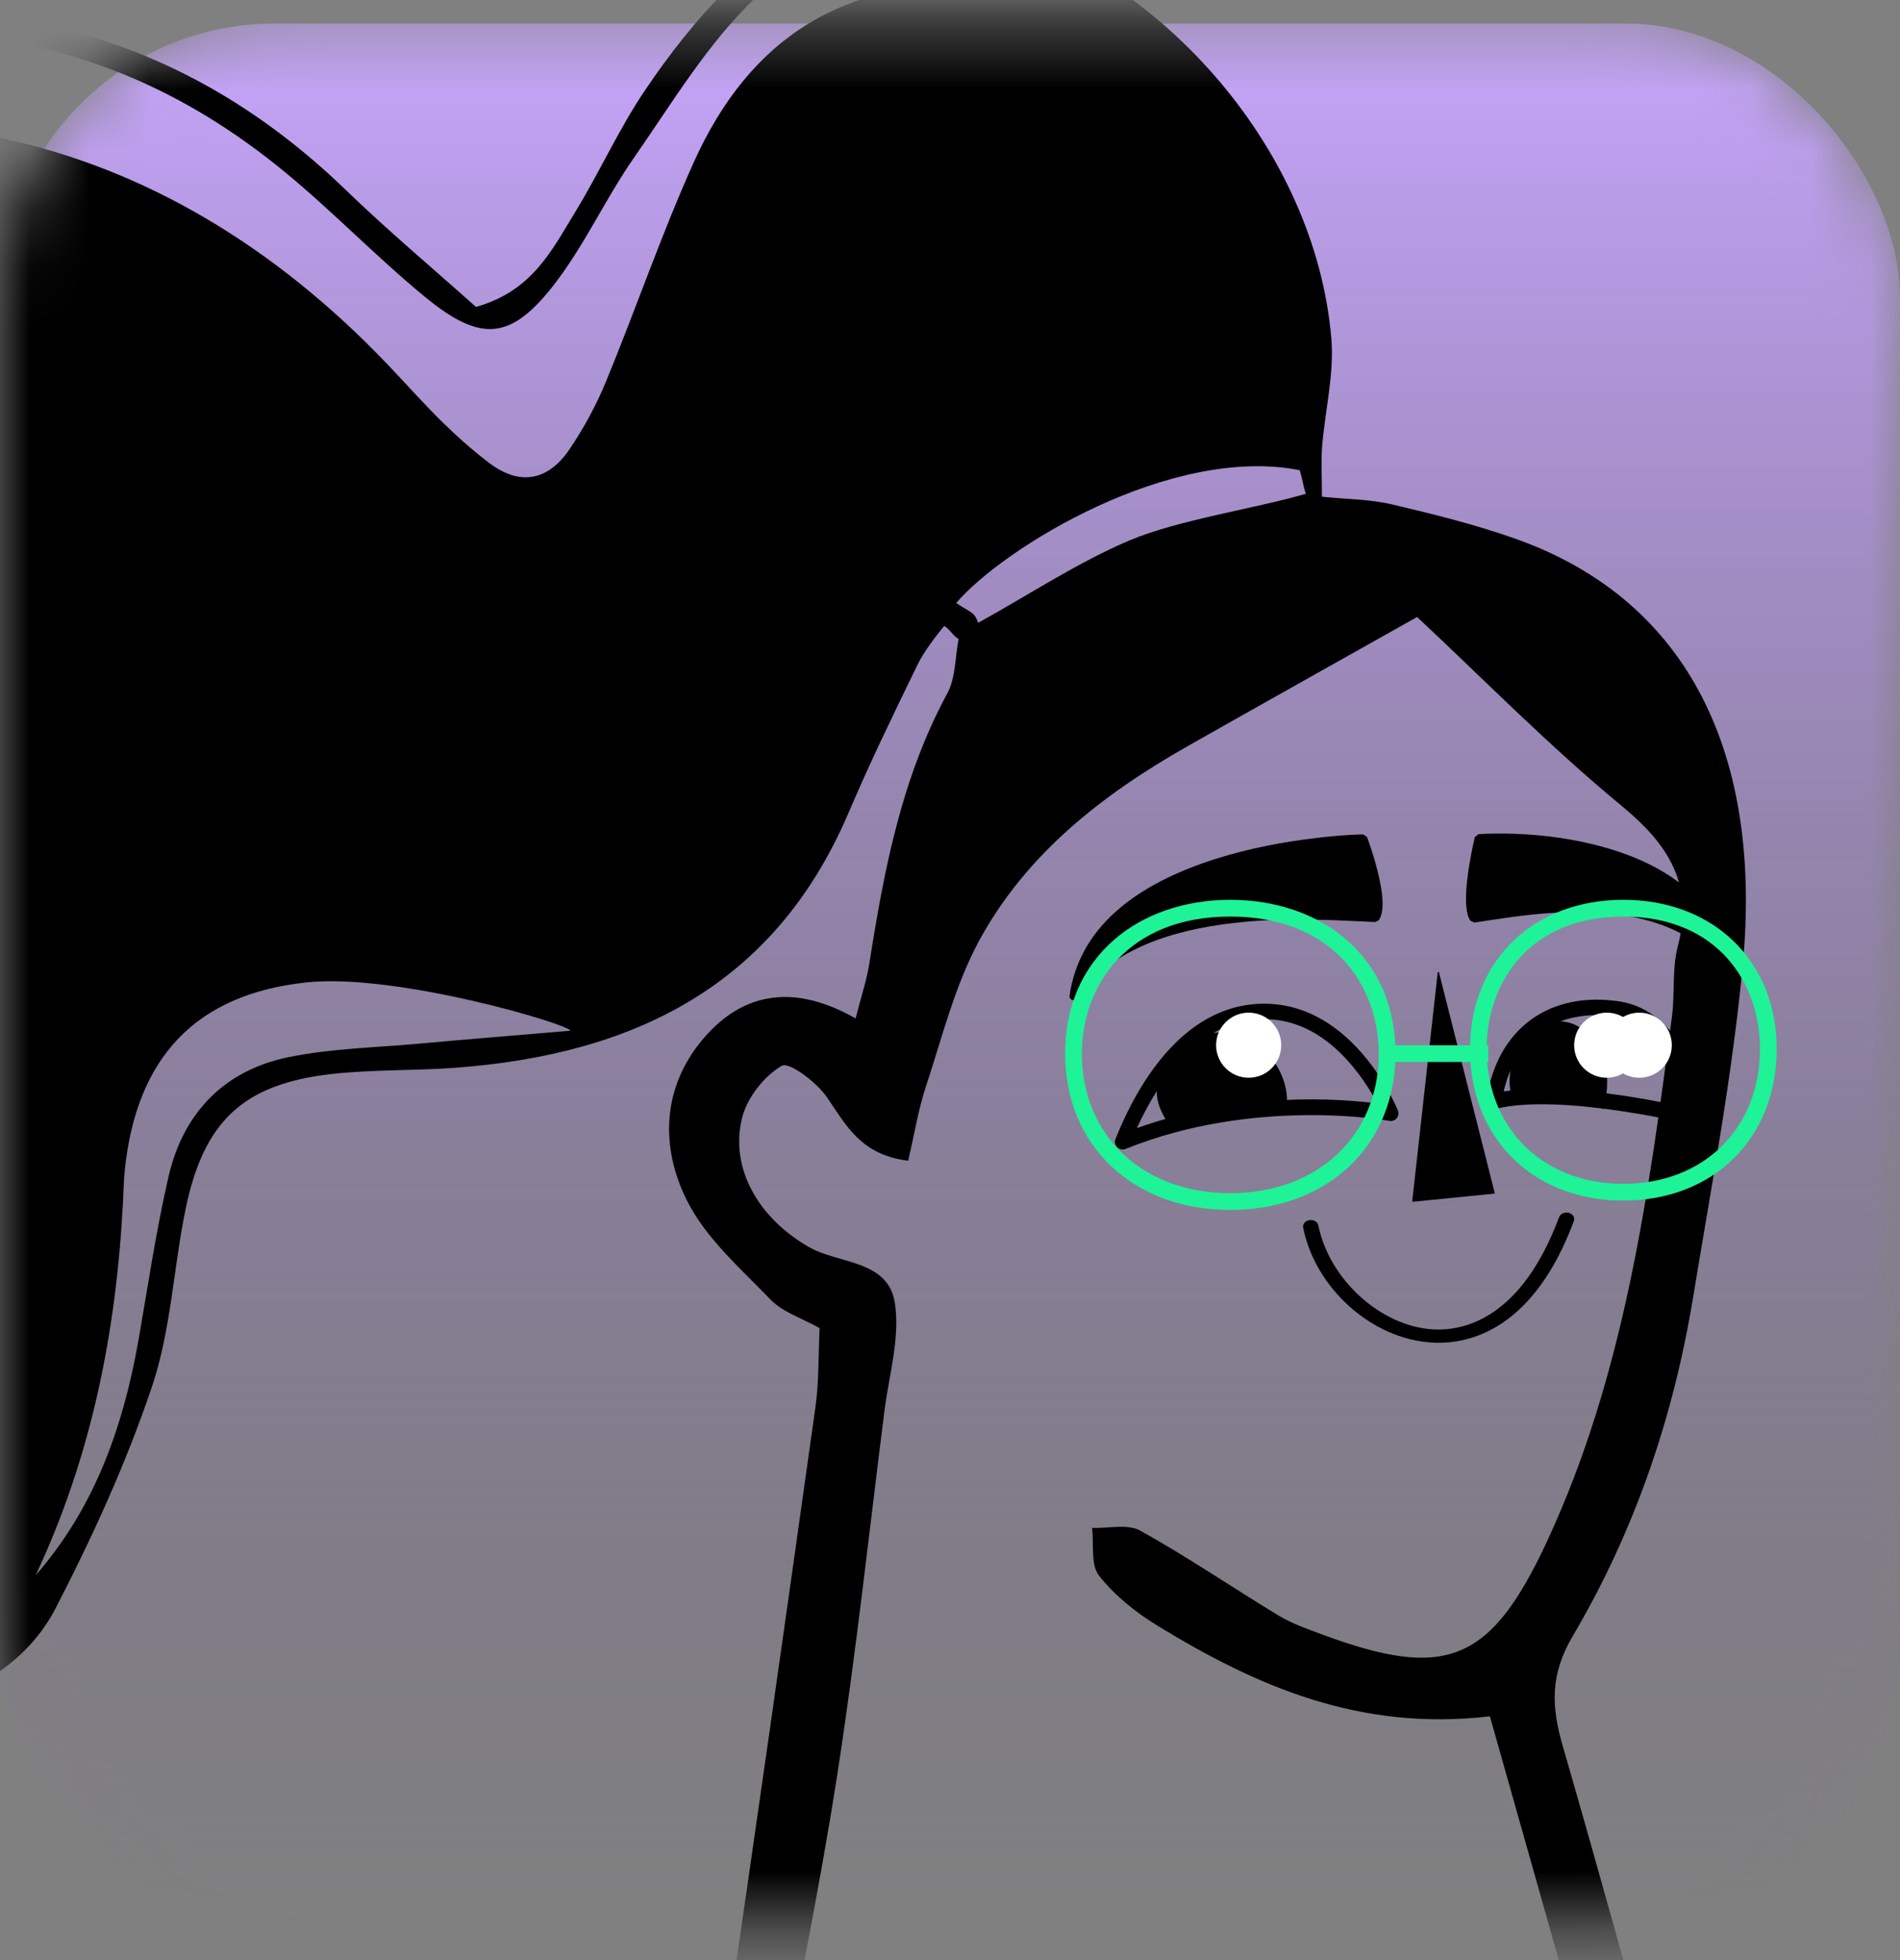 <svg width="32" height="33" viewBox="0 0 32 33" fill="none" xmlns="http://www.w3.org/2000/svg">
<rect x="0" y="0" width="32" height="33" fill="#808080" stroke="none"/>
<mask id="mask0_155_27478" style="mask-type:alpha" maskUnits="userSpaceOnUse" x="0" y="0" width="33" height="33">
<rect x="0" y="0.396" width="32" height="32" rx="4.624" fill="#C6A5FB"/>
</mask>
<g mask="url(#mask0_155_27478)">
<rect x="0" y="0.396" width="32" height="32" rx="4.624" fill="url(#paint0_linear_155_27478)"/>
<path fill-rule="evenodd" clip-rule="evenodd" d="M16.476 10.485C17.355 9.998 18.155 9.467 19.024 9.098C19.836 8.754 21.14 8.562 21.992 8.314C21.954 8.199 21.927 8.03 21.889 7.916C19.716 7.488 16.893 9.228 16.105 10.152C16.358 10.324 16.398 10.288 16.476 10.485ZM0.6 26.523C1.523 25.461 2.05 24.184 2.34 22.519C2.498 21.61 2.633 20.695 2.841 19.799C3.093 18.718 3.793 18.015 4.866 17.797C5.582 17.651 6.326 17.637 7.057 17.571C7.906 17.494 8.756 17.425 9.606 17.353C9.606 17.251 6.677 16.378 5.159 16.54C3.289 16.741 2.294 17.808 2.1 19.715C2.082 19.89 2.081 20.067 2.071 20.243C1.958 22.416 1.544 24.514 0.6 26.523ZM17.525 -0.194C16.074 -1.343 14.094 -1.335 12.73 -0.043C11.921 0.723 11.324 1.728 10.676 2.658C10.202 3.338 9.852 4.114 9.349 4.769C8.609 5.732 8.103 5.775 7.158 4.999C6.348 4.334 5.616 3.571 4.808 2.905C1.402 0.096 -2.332 0.043 -6.234 1.629C-7.043 1.958 -7.688 2.521 -8.144 3.318C-7.867 3.317 -7.636 3.229 -7.407 3.136C-2.236 1.031 2.683 2.095 6.545 6.154C6.847 6.471 7.138 6.799 7.45 7.106C7.699 7.35 7.962 7.584 8.239 7.794C8.755 8.186 9.23 8.092 9.586 7.572C9.831 7.212 10.043 6.82 10.209 6.417C10.711 5.198 11.139 3.946 11.678 2.746C12.642 0.594 14.253 -0.364 16.564 -0.252C16.857 -0.238 17.149 -0.217 17.525 -0.194ZM25.093 28.896C22.901 29.153 21.161 28.388 19.501 27.374C19.133 27.15 18.775 26.864 18.51 26.528C18.366 26.346 18.426 25.998 18.393 25.724C18.668 25.734 18.992 25.651 19.207 25.771C20.002 26.213 20.757 26.729 21.537 27.201C21.759 27.335 22.011 27.422 22.255 27.513C24.35 28.293 25.105 27.995 26.058 25.944C27.355 23.151 27.765 20.135 28.159 17.117C28.21 16.725 28.159 16.311 28.257 15.934C28.531 14.886 28.105 14.223 27.314 13.569C26.078 12.55 24.95 11.398 23.867 10.388C22.628 11.085 21.308 11.822 19.994 12.567C18.571 13.376 17.287 14.371 16.49 15.839C16.082 16.592 15.87 17.457 15.598 18.28C15.466 18.677 15.4 19.096 15.296 19.542C14.503 19.447 14.25 18.945 13.928 18.474C13.755 18.221 13.29 17.873 13.168 17.943C12.872 18.114 12.586 18.476 12.5 18.814C12.285 19.668 12.776 20.51 13.624 20.995C14.13 21.285 14.958 21.207 15.072 21.939C15.162 22.522 14.972 23.152 14.895 23.76C14.635 25.814 14.414 27.873 14.095 29.918C13.783 31.916 13.368 33.899 12.998 35.889C12.957 36.105 12.966 36.355 12.858 36.529C12.711 36.763 12.473 36.939 12.274 37.14C12.11 36.874 11.79 36.595 11.81 36.344C11.862 35.692 12.103 35.059 12.2 34.408C12.724 30.836 13.232 27.263 13.734 23.688C13.794 23.259 13.782 22.819 13.804 22.36C13.493 22.186 13.181 22.09 12.982 21.884C12.475 21.358 11.889 20.85 11.57 20.213C11.116 19.308 11.148 18.301 11.85 17.481C12.535 16.681 13.403 16.573 14.41 17.146C14.506 16.77 14.599 16.497 14.642 16.218C14.889 14.646 15.185 13.095 15.954 11.675C16.096 11.413 16.085 11.065 16.145 10.757C16.058 10.72 15.988 10.577 15.901 10.54C15.758 10.714 15.559 10.975 15.463 11.172C15.058 12 14.655 12.832 14.293 13.68C13.036 16.627 10.638 17.756 7.668 17.977C6.975 18.028 6.274 18.005 5.584 18.082C4.097 18.25 3.428 18.876 3.123 20.369C2.921 21.36 2.878 22.4 2.559 23.347C2.128 24.627 1.56 25.87 0.94 27.07C0.481 27.96 -0.347 28.451 -1.313 28.744C-4.417 29.685 -7.238 28.94 -9.915 27.32C-10.829 26.767 -11.399 25.904 -11.46 24.841C-11.516 23.863 -11.959 23.283 -12.676 22.675C-13.748 21.765 -14.529 20.574 -14.974 19.201C-15.753 16.792 -14.775 15.094 -12.334 14.608C-11.868 14.515 -11.398 14.446 -10.764 14.338C-10.976 13.806 -11.158 13.339 -11.347 12.875C-12.586 9.834 -12.178 7.109 -9.846 4.744C-9.632 4.527 -9.402 4.303 -9.265 4.038C-8.082 1.743 -6.042 0.794 -3.676 0.385C-0.062 -0.241 3.138 0.602 5.831 3.205C6.549 3.898 7.314 4.539 8.016 5.167C8.964 4.903 9.297 4.207 9.679 3.584C10.092 2.912 10.418 2.181 10.857 1.529C11.271 0.914 11.736 0.318 12.262 -0.197C13.407 -1.317 14.763 -1.674 16.346 -1.299C19.459 -0.562 22.154 2.475 22.423 5.705C22.472 6.302 22.315 6.916 22.267 7.524C22.247 7.772 22.264 8.023 22.264 8.363C22.681 8.405 23.07 8.404 23.44 8.491C24.148 8.658 24.858 8.833 25.542 9.077C28.463 10.121 29.683 12.739 29.352 16.242C29.175 18.124 28.82 19.988 28.513 21.855C28.181 23.873 27.523 25.793 26.489 27.543C26.098 28.205 26.13 28.743 26.322 29.403C26.934 31.515 27.516 33.638 28.108 35.755C28.18 36.01 28.245 36.266 28.305 36.524C28.388 36.885 28.424 37.326 27.99 37.373C27.783 37.396 27.474 37.014 27.314 36.751C27.161 36.5 27.147 36.164 27.064 35.868C26.419 33.585 25.773 31.302 25.093 28.896Z" fill="black"/>
<path fill-rule="evenodd" clip-rule="evenodd" d="M24.225 16.375L25.163 20.085L23.796 20.222L24.225 16.375Z" fill="black"/>
<path fill-rule="evenodd" clip-rule="evenodd" d="M24.225 16.375L25.163 20.085L23.796 20.222L24.225 16.375Z" stroke="black" stroke-width="0.022" stroke-linejoin="round"/>
<path fill-rule="evenodd" clip-rule="evenodd" d="M24.227 22.607C24.188 22.607 24.15 22.606 24.115 22.603C23.107 22.544 22.156 21.695 21.948 20.671C21.935 20.61 21.983 20.552 22.054 20.541C22.125 20.531 22.192 20.571 22.204 20.632C22.389 21.544 23.255 22.329 24.133 22.381C24.651 22.411 25.618 22.207 26.259 20.491C26.281 20.433 26.355 20.401 26.423 20.419C26.492 20.438 26.529 20.501 26.507 20.559C25.854 22.309 24.84 22.607 24.227 22.607Z" fill="black"/>
<path fill-rule="evenodd" clip-rule="evenodd" d="M21.293 17.159C20.196 17.159 19.51 18.2 19.148 18.992C20.902 18.369 22.578 18.497 23.198 18.578C22.971 18.15 22.372 17.226 21.41 17.163C21.37 17.16 21.331 17.159 21.293 17.159ZM18.908 19.353C18.875 19.353 18.841 19.34 18.816 19.315C18.78 19.278 18.768 19.223 18.788 19.174C19.143 18.285 19.961 16.806 21.427 16.903C22.015 16.942 22.569 17.266 23.028 17.84C23.368 18.267 23.537 18.678 23.543 18.695C23.561 18.739 23.554 18.79 23.523 18.826C23.493 18.863 23.446 18.881 23.398 18.871C23.377 18.867 21.15 18.46 18.957 19.343C18.941 19.349 18.925 19.353 18.908 19.353Z" fill="black"/>
<path fill-rule="evenodd" clip-rule="evenodd" d="M25.971 18.331C26.916 18.331 28.024 18.557 28.475 18.66C28.367 18.232 28.034 17.24 27.242 17.118C26.727 17.04 26.274 17.131 25.931 17.383C25.632 17.603 25.424 17.944 25.325 18.376C25.523 18.344 25.742 18.331 25.971 18.331ZM28.646 18.963C28.635 18.963 28.625 18.962 28.615 18.96C28.592 18.954 26.317 18.391 25.193 18.668C25.151 18.678 25.106 18.666 25.074 18.637C25.042 18.608 25.026 18.565 25.033 18.522C25.122 17.932 25.379 17.466 25.777 17.173C26.177 16.879 26.697 16.771 27.282 16.861C27.782 16.938 28.2 17.304 28.49 17.92C28.702 18.371 28.771 18.795 28.775 18.813C28.782 18.856 28.766 18.9 28.734 18.93C28.71 18.952 28.678 18.963 28.646 18.963Z" fill="black"/>
<path fill-rule="evenodd" clip-rule="evenodd" d="M25.424 18.215C25.424 17.651 25.792 17.193 26.246 17.193C26.7 17.193 27.068 17.651 27.068 18.215C27.068 18.343 27.046 18.559 27.011 18.673C26.617 18.523 25.79 18.363 25.47 18.485C25.442 18.392 25.424 18.3 25.424 18.215Z" fill="black"/>
<path fill-rule="evenodd" clip-rule="evenodd" d="M19.483 18.403C19.483 17.839 19.974 17.382 20.579 17.382C21.185 17.382 21.676 17.967 21.676 18.531C20.919 18.699 20.005 18.773 19.662 18.894C19.559 18.734 19.483 18.557 19.483 18.403Z" fill="black"/>
<path fill-rule="evenodd" clip-rule="evenodd" d="M22.959 14.115C22.959 14.115 23.355 15.164 23.165 15.454C22.179 15.419 19.194 15.127 18.081 16.77C18.453 14.19 22.959 14.115 22.959 14.115Z" fill="black"/>
<path d="M23.023 14.091L22.958 14.047L22.802 14.053L22.744 14.056C22.576 14.066 22.388 14.082 22.185 14.106C21.607 14.173 21.028 14.286 20.488 14.456C19.083 14.898 18.175 15.642 18.014 16.761C18.003 16.833 18.098 16.869 18.138 16.809C18.607 16.116 19.449 15.724 20.582 15.564L20.78 15.539C21.307 15.478 21.833 15.469 22.488 15.493L23.163 15.523L23.223 15.492C23.308 15.362 23.302 15.127 23.234 14.808C23.213 14.706 23.186 14.6 23.154 14.49C23.105 14.321 23.056 14.178 23.023 14.091ZM23.124 15.384L22.745 15.367C21.878 15.326 21.235 15.334 20.563 15.428L20.39 15.455C19.479 15.606 18.759 15.916 18.273 16.425L18.212 16.492L18.226 16.441C18.5 15.571 19.32 14.967 20.529 14.587C21.06 14.419 21.631 14.308 22.201 14.242C22.401 14.219 22.586 14.203 22.753 14.193L22.912 14.185L22.966 14.344C22.984 14.4 23.003 14.462 23.022 14.528C23.053 14.635 23.079 14.738 23.1 14.836L23.118 14.928C23.155 15.135 23.159 15.294 23.124 15.384Z" fill="black"/>
<path fill-rule="evenodd" clip-rule="evenodd" d="M24.821 15.464C25.64 15.351 28.108 14.824 29.144 16.375C28.665 13.832 24.904 14.112 24.904 14.112C24.904 14.112 24.644 15.189 24.821 15.464Z" fill="black"/>
<path d="M24.989 14.039L24.9 14.043L24.838 14.096L24.797 14.283C24.787 14.334 24.776 14.391 24.765 14.452C24.742 14.577 24.724 14.698 24.711 14.812C24.674 15.141 24.684 15.378 24.763 15.501L24.83 15.532L25.361 15.453C26.008 15.361 26.547 15.329 27.075 15.377C27.978 15.461 28.667 15.784 29.088 16.413C29.129 16.475 29.226 16.436 29.212 16.363C29.009 15.286 28.231 14.618 27.069 14.279C26.355 14.071 25.61 14.014 24.989 14.039ZM27.168 14.453C28.073 14.746 28.709 15.255 28.98 16.024L28.997 16.076L28.955 16.03C28.507 15.562 27.872 15.313 27.087 15.241C26.615 15.197 26.136 15.217 25.583 15.285L25.202 15.338L24.86 15.389L24.848 15.351C24.821 15.24 24.821 15.058 24.847 14.827C24.86 14.716 24.878 14.598 24.899 14.477L24.916 14.39C24.932 14.306 24.947 14.234 24.959 14.177L24.994 14.176C25.602 14.151 26.333 14.207 27.031 14.411L27.168 14.453Z" fill="black"/>
<path d="M21.03 18.145C21.333 18.145 21.578 17.9 21.578 17.597C21.578 17.294 21.333 17.049 21.03 17.049C20.728 17.049 20.482 17.294 20.482 17.597C20.482 17.9 20.728 18.145 21.03 18.145Z" fill="white"/>
<path d="M27.061 18.145C27.363 18.145 27.609 17.9 27.609 17.597C27.609 17.294 27.363 17.049 27.061 17.049C26.758 17.049 26.512 17.294 26.512 17.597C26.512 17.9 26.758 18.145 27.061 18.145Z" fill="white"/>
<path d="M27.609 18.145C27.912 18.145 28.157 17.9 28.157 17.597C28.157 17.294 27.912 17.049 27.609 17.049C27.306 17.049 27.061 17.294 27.061 17.597C27.061 17.9 27.306 18.145 27.609 18.145Z" fill="white"/>
<path fill-rule="evenodd" clip-rule="evenodd" d="M27.34 19.931C26.059 19.931 25.145 19.098 25.047 17.879H25.065V17.598H25.039C25.065 16.509 25.78 15.431 27.34 15.431C28.93 15.431 29.642 16.551 29.642 17.66C29.642 18.997 28.695 19.931 27.34 19.931ZM20.72 20.088C19.248 20.088 18.221 19.122 18.221 17.739C18.221 16.59 18.994 15.431 20.72 15.431C22.448 15.431 23.221 16.59 23.221 17.739C23.221 19.122 22.193 20.088 20.72 20.088ZM27.34 15.149C25.84 15.149 24.788 16.153 24.758 17.598H23.5C23.468 16.877 23.186 16.265 22.681 15.825C22.183 15.389 21.486 15.149 20.72 15.149C19.955 15.149 19.259 15.389 18.761 15.825C18.223 16.294 17.939 16.956 17.939 17.739C17.939 19.287 19.083 20.37 20.72 20.37C22.309 20.37 23.432 19.353 23.499 17.879H24.765C24.863 19.264 25.894 20.213 27.34 20.213C28.861 20.213 29.923 19.163 29.923 17.66C29.923 16.182 28.861 15.149 27.34 15.149Z" fill="#1EF398"/>
</g>
<defs>
<linearGradient id="paint0_linear_155_27478" x1="16" y1="0.396" x2="16" y2="32.397" gradientUnits="userSpaceOnUse">
<stop stop-color="#C6A5FB"/>
<stop offset="1" stop-color="#766295" stop-opacity="0"/>
</linearGradient>
</defs>
</svg>
